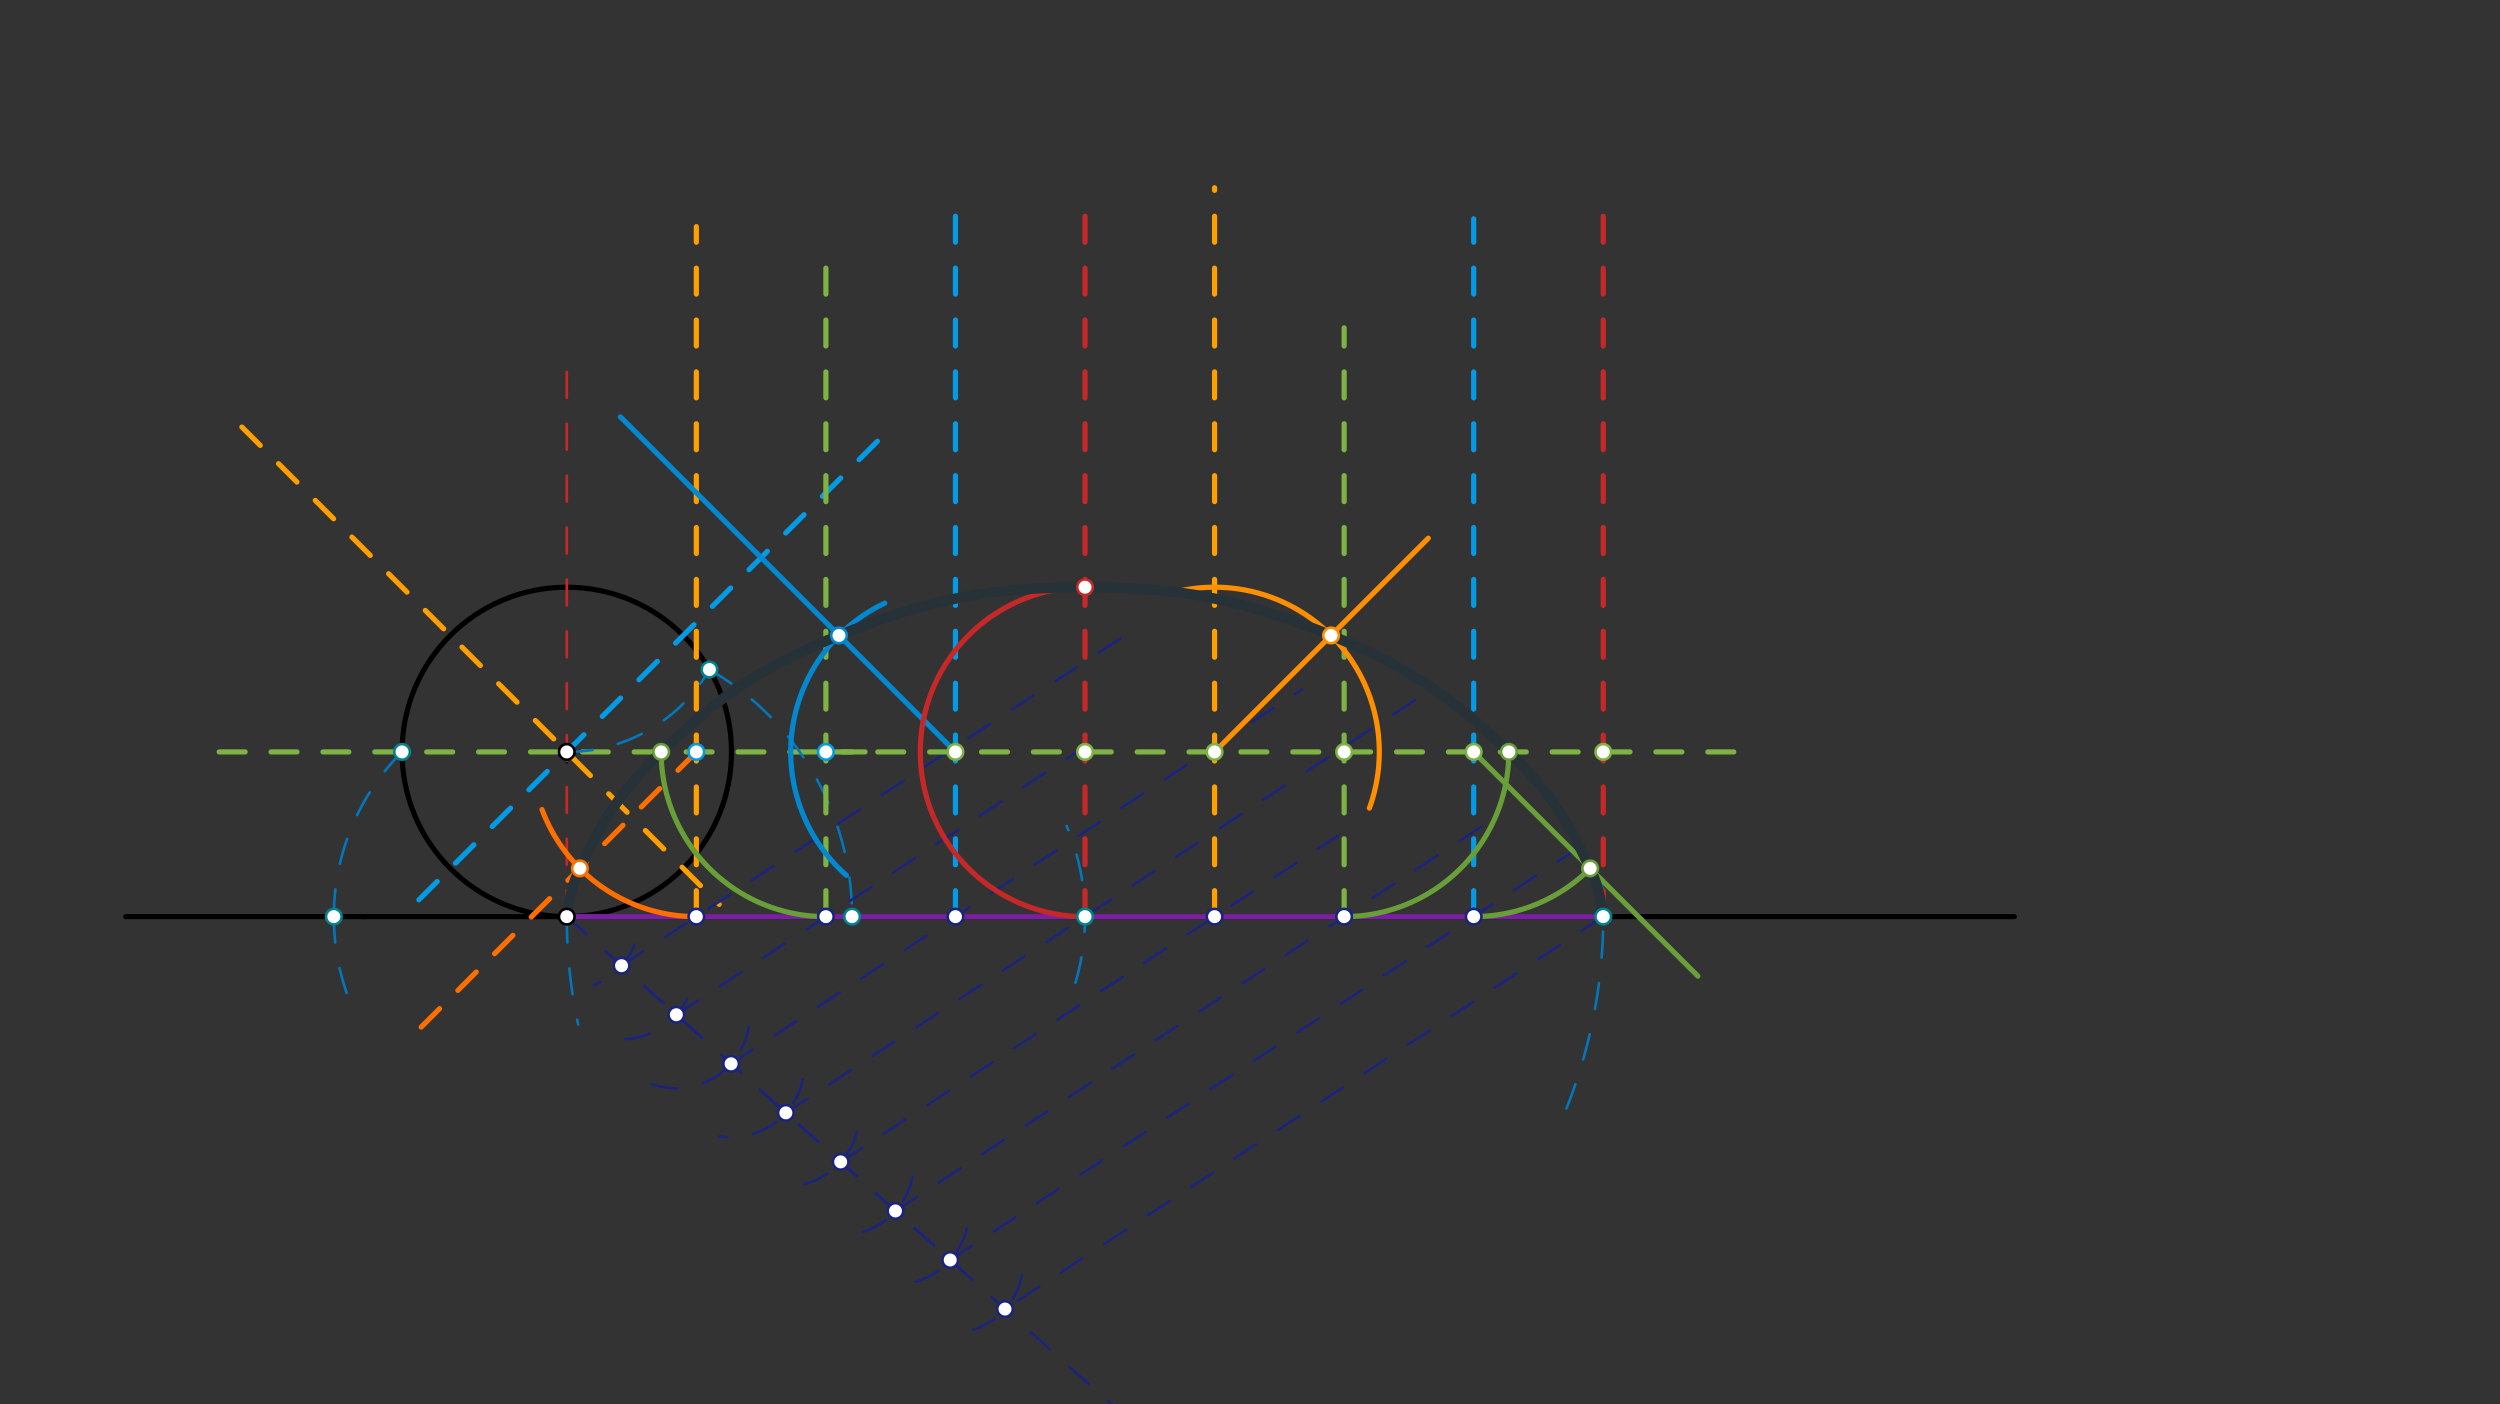 <svg xmlns="http://www.w3.org/2000/svg" class="svg--816" height="100%" preserveAspectRatio="xMidYMid meet" viewBox="0 0 963.78 541.417" width="100%"><rect x="0" y="0" width="963.78" height="541.417" fill="#333333" stroke="none"/><defs><marker id="marker-arrow" markerHeight="16" markerUnits="userSpaceOnUse" markerWidth="24" orient="auto-start-reverse" refX="24" refY="4" viewBox="0 0 24 8"><path d="M 0 0 L 24 4 L 0 8 z" stroke="inherit"></path></marker></defs><g class="aux-layer--949"></g><g class="main-layer--75a"><g class="element--733"><line stroke="#000000" stroke-dasharray="none" stroke-linecap="round" stroke-width="2" x1="140.5" x2="776.5" y1="353.375" y2="353.375"></line></g><g class="element--733"><g class="center--a87"><line x1="214.5" y1="289.875" x2="222.5" y2="289.875" stroke="#000000" stroke-width="1" stroke-linecap="round"></line><line x1="218.5" y1="285.875" x2="218.5" y2="293.875" stroke="#000000" stroke-width="1" stroke-linecap="round"></line><circle class="hit--87b" cx="218.5" cy="289.875" r="4" stroke="none" fill="transparent"></circle></g><circle cx="218.5" cy="289.875" fill="none" r="63.5" stroke="#000000" stroke-dasharray="none" stroke-width="2"></circle></g><g class="element--733"><line stroke="#000000" stroke-dasharray="none" stroke-linecap="round" stroke-width="2" x1="140.5" x2="48.5" y1="353.375" y2="353.375"></line></g><g class="element--733"><line stroke="#7CB342" stroke-dasharray="10" stroke-linecap="round" stroke-width="2" x1="84.5" x2="333.5" y1="289.875" y2="289.875"></line></g><g class="element--733"><path d="M 155 289.875 A 89.803 89.803 0 0 0 128.697 353.375" fill="none" stroke="#0277BD" stroke-dasharray="10" stroke-linecap="round" stroke-width="1"></path></g><g class="element--733"><line stroke="#C62828" stroke-dasharray="10" stroke-linecap="round" stroke-width="1" x1="218.5" x2="218.5" y1="353.375" y2="141.375"></line></g><g class="element--733"><path d="M 218.5 289.875 A 63.5 63.5 0 0 0 273.528 258.064" fill="none" stroke="#0277BD" stroke-dasharray="10" stroke-linecap="round" stroke-width="1"></path></g><g class="element--733"><path d="M 273.493 258.125 A 109.985 109.985 0 0 1 328.485 353.375" fill="none" stroke="#0277BD" stroke-dasharray="10" stroke-linecap="round" stroke-width="1"></path></g><g class="element--733"><path d="M 128.697 353.375 A 89.803 89.803 0 0 0 136.483 389.95" fill="none" stroke="#0277BD" stroke-dasharray="10" stroke-linecap="round" stroke-width="1"></path></g><g class="element--733"><path d="M 414.6 378.84 A 89.802 89.802 0 0 0 411.203 318.417" fill="none" stroke="#0277BD" stroke-dasharray="10" stroke-linecap="round" stroke-width="1"></path></g><g class="element--733"><path d="M 218.5 353.375 A 199.787 199.787 0 0 0 222.88 394.978" fill="none" stroke="#0277BD" stroke-dasharray="10" stroke-linecap="round" stroke-width="1"></path></g><g class="element--733"><path d="M 603.883 427.324 A 199.786 199.786 0 0 0 617.197 334.685" fill="none" stroke="#0277BD" stroke-dasharray="10" stroke-linecap="round" stroke-width="1"></path></g><g class="element--733"><line stroke="#7B1FA2" stroke-dasharray="none" stroke-linecap="round" stroke-width="2" x1="218.5" x2="618.073" y1="353.375" y2="353.375"></line></g><g class="element--733"><line stroke="#FFA000" stroke-dasharray="10" stroke-linecap="round" stroke-width="2" x1="93.25" x2="277.25" y1="164.625" y2="348.625"></line></g><g class="element--733"><line stroke="#039BE5" stroke-dasharray="10" stroke-linecap="round" stroke-width="2" x1="338.25" x2="160.75" y1="170.125" y2="347.625"></line></g><g class="element--733"><line stroke="#1A237E" stroke-dasharray="10" stroke-linecap="round" stroke-width="1" x1="218.5" x2="371.5" y1="353.375" y2="490.375"></line></g><g class="element--733"><line stroke="#1A237E" stroke-dasharray="10" stroke-linecap="round" stroke-width="1" x1="218.5" x2="453.789" y1="353.375" y2="564.059"></line></g><g class="element--733"><path d="M 244.751 364.07 A 28.346 28.346 0 0 1 228.849 379.765" fill="none" stroke="#1A237E" stroke-dasharray="10" stroke-linecap="round" stroke-width="1"></path></g><g class="element--733"><path d="M 240.915 400.601 A 28.346 28.346 0 0 0 267.319 378.297" fill="none" stroke="#1A237E" stroke-dasharray="10" stroke-linecap="round" stroke-width="1"></path></g><g class="element--733"><path d="M 251.384 417.953 A 28.346 28.346 0 0 0 288.691 395.884" fill="none" stroke="#1A237E" stroke-dasharray="10" stroke-linecap="round" stroke-width="1"></path></g><g class="element--733"><path d="M 309.571 416.038 A 28.346 28.346 0 0 1 277.404 438.098" fill="none" stroke="#1A237E" stroke-dasharray="10" stroke-linecap="round" stroke-width="1"></path></g><g class="element--733"><path d="M 330.327 436.44 A 28.346 28.346 0 0 1 304.841 457.297" fill="none" stroke="#1A237E" stroke-dasharray="10" stroke-linecap="round" stroke-width="1"></path></g><g class="element--733"><path d="M 351.85 453.654 A 28.346 28.346 0 0 1 324.4 476.266" fill="none" stroke="#1A237E" stroke-dasharray="10" stroke-linecap="round" stroke-width="1"></path></g><g class="element--733"><path d="M 372.763 473.474 A 28.346 28.346 0 0 1 346.517 495.147" fill="none" stroke="#1A237E" stroke-dasharray="10" stroke-linecap="round" stroke-width="1"></path></g><g class="element--733"><path d="M 394.061 491.589 A 28.346 28.346 0 0 1 375.266 512.639" fill="none" stroke="#1A237E" stroke-dasharray="10" stroke-linecap="round" stroke-width="1"></path></g><g class="element--733"><line stroke="#1A237E" stroke-dasharray="10" stroke-linecap="round" stroke-width="1" x1="618.073" x2="387.442" y1="353.375" y2="504.65"></line></g><g class="element--733"><line stroke="#1A237E" stroke-dasharray="10" stroke-linecap="round" stroke-width="1" x1="366.324" x2="614.918" y1="485.74" y2="322.684"></line></g><g class="element--733"><line stroke="#1A237E" stroke-dasharray="10" stroke-linecap="round" stroke-width="1" x1="345.206" x2="572.452" y1="466.831" y2="317.777"></line></g><g class="element--733"><line stroke="#1A237E" stroke-dasharray="10" stroke-linecap="round" stroke-width="1" x1="324.089" x2="515.739" y1="447.922" y2="322.215"></line></g><g class="element--733"><line stroke="#1A237E" stroke-dasharray="10" stroke-linecap="round" stroke-width="1" x1="302.971" x2="547.613" y1="429.012" y2="268.547"></line></g><g class="element--733"><line stroke="#1A237E" stroke-dasharray="10" stroke-linecap="round" stroke-width="1" x1="281.853" x2="501.952" y1="410.103" y2="265.736"></line></g><g class="element--733"><line stroke="#1A237E" stroke-dasharray="10" stroke-linecap="round" stroke-width="1" x1="260.735" x2="419.046" y1="391.194" y2="287.355"></line></g><g class="element--733"><line stroke="#1A237E" stroke-dasharray="10" stroke-linecap="round" stroke-width="1" x1="239.618" x2="433.358" y1="372.284" y2="245.207"></line></g><g class="element--733"><line stroke="#FFA000" stroke-dasharray="10" stroke-linecap="round" stroke-width="2" x1="268.447" x2="268.447" y1="353.375" y2="87.375"></line></g><g class="element--733"><line stroke="#7CB342" stroke-dasharray="10" stroke-linecap="round" stroke-width="2" x1="318.393" x2="318.393" y1="353.375" y2="95.375"></line></g><g class="element--733"><line stroke="#039BE5" stroke-dasharray="10" stroke-linecap="round" stroke-width="2" x1="368.34" x2="368.34" y1="353.375" y2="83.375"></line></g><g class="element--733"><line stroke="#C62828" stroke-dasharray="10" stroke-linecap="round" stroke-width="2" x1="418.286" x2="418.286" y1="353.375" y2="76.375"></line></g><g class="element--733"><line stroke="#FFA000" stroke-dasharray="10" stroke-linecap="round" stroke-width="2" x1="468.233" x2="468.233" y1="353.375" y2="72.375"></line></g><g class="element--733"><line stroke="#7CB342" stroke-dasharray="10" stroke-linecap="round" stroke-width="2" x1="518.179" x2="518.179" y1="353.375" y2="126.375"></line></g><g class="element--733"><line stroke="#039BE5" stroke-dasharray="10" stroke-linecap="round" stroke-width="2" x1="568.126" x2="568.126" y1="353.375" y2="84.375"></line></g><g class="element--733"><line stroke="#C62828" stroke-dasharray="10" stroke-linecap="round" stroke-width="2" x1="618.073" x2="618.073" y1="353.375" y2="83.375"></line></g><g class="element--733"><line stroke="#7CB342" stroke-dasharray="10" stroke-linecap="round" stroke-width="2" x1="318.393" x2="670.5" y1="289.875" y2="289.875"></line></g><g class="element--733"><line stroke="#FF6F00" stroke-dasharray="10" stroke-linecap="round" stroke-width="2" x1="268.447" x2="156.723" y1="289.875" y2="401.598"></line></g><g class="element--733"><path d="M 268.447 353.375 A 63.5 63.5 0 0 1 208.961 312.094" fill="none" stroke="#FF6F00" stroke-dasharray="none" stroke-linecap="round" stroke-width="2"></path></g><g class="element--733"><path d="M 318.393 353.375 A 63.5 63.5 0 0 1 254.893 289.875" fill="none" stroke="#689F38" stroke-dasharray="none" stroke-linecap="round" stroke-width="2"></path></g><g class="element--733"><line stroke="#0288D1" stroke-dasharray="none" stroke-linecap="round" stroke-width="2" x1="368.34" x2="239.17" y1="289.875" y2="160.705"></line></g><g class="element--733"><path d="M 326.278 337.447 A 63.5 63.5 0 0 1 341.078 232.525" fill="none" stroke="#0288D1" stroke-dasharray="none" stroke-linecap="round" stroke-width="2"></path></g><g class="element--733"><path d="M 418.286 353.375 A 63.5 63.5 0 0 1 418.286 226.375" fill="none" stroke="#C62828" stroke-dasharray="none" stroke-linecap="round" stroke-width="2"></path></g><g class="element--733"><line stroke="#FF8F00" stroke-dasharray="none" stroke-linecap="round" stroke-width="2" x1="468.233" x2="550.616" y1="289.875" y2="207.491"></line></g><g class="element--733"><path d="M 454.383 227.904 A 63.5 63.5 0 0 1 527.922 311.542" fill="none" stroke="#FF8F00" stroke-dasharray="none" stroke-linecap="round" stroke-width="2"></path></g><g class="element--733"><path d="M 518.179 353.375 A 63.5 63.5 0 0 0 581.679 289.875" fill="none" stroke="#689F38" stroke-dasharray="none" stroke-linecap="round" stroke-width="2"></path></g><g class="element--733"><line stroke="#689F38" stroke-dasharray="none" stroke-linecap="round" stroke-width="2" x1="568.126" x2="654.563" y1="289.875" y2="376.312"></line></g><g class="element--733"><path d="M 613.027 334.776 A 63.5 63.5 0 0 1 568.126 353.375" fill="none" stroke="#689F38" stroke-dasharray="none" stroke-linecap="round" stroke-width="2"></path></g><g class="element--733"><path d="M 618.073 353.375 C 616.898 346.078, 616.157 341.472, 613.027 334.776 C 604.135 315.748, 596.68 304.439, 581.679 289.875 C 559.233 268.083, 542.09 256.767, 513.134 244.974 C 478.979 231.063, 455.161 226.375, 418.286 226.375 C 381.412 226.375, 357.593 231.063, 323.438 244.974 C 294.482 256.767, 277.339 268.083, 254.893 289.875 C 239.893 304.439, 232.438 315.748, 223.545 334.776 C 220.416 341.472, 219.675 346.078, 218.5 353.375" fill="none" stroke="#263238" stroke-linecap="round" stroke-width="4"></path></g><g class="element--733"><circle cx="218.5" cy="353.375" r="3" stroke="#000000" stroke-width="1" fill="#ffffff"></circle>}</g><g class="element--733"><circle cx="218.5" cy="289.875" r="3" stroke="#000000" stroke-width="1" fill="#ffffff"></circle>}</g><g class="element--733"><circle cx="155" cy="289.875" r="3" stroke="#00838F" stroke-width="1" fill="#ffffff"></circle>}</g><g class="element--733"><circle cx="273.493" cy="258.125" r="3" stroke="#00838F" stroke-width="1" fill="#ffffff"></circle>}</g><g class="element--733"><circle cx="128.697" cy="353.375" r="3" stroke="#00838F" stroke-width="1" fill="#ffffff"></circle>}</g><g class="element--733"><circle cx="328.485" cy="353.375" r="3" stroke="#00838F" stroke-width="1" fill="#ffffff"></circle>}</g><g class="element--733"><circle cx="418.287" cy="353.375" r="3" stroke="#00838F" stroke-width="1" fill="#ffffff"></circle>}</g><g class="element--733"><circle cx="618.073" cy="353.375" r="3" stroke="#00838F" stroke-width="1" fill="#ffffff"></circle>}</g><g class="element--733"><circle cx="387.442" cy="504.65" r="3" stroke="#1A237E" stroke-width="1" fill="#ffffff"></circle>}</g><g class="element--733"><circle cx="366.324" cy="485.74" r="3" stroke="#1A237E" stroke-width="1" fill="#ffffff"></circle>}</g><g class="element--733"><circle cx="345.206" cy="466.831" r="3" stroke="#1A237E" stroke-width="1" fill="#ffffff"></circle>}</g><g class="element--733"><circle cx="324.089" cy="447.922" r="3" stroke="#1A237E" stroke-width="1" fill="#ffffff"></circle>}</g><g class="element--733"><circle cx="302.971" cy="429.012" r="3" stroke="#1A237E" stroke-width="1" fill="#ffffff"></circle>}</g><g class="element--733"><circle cx="281.853" cy="410.103" r="3" stroke="#1A237E" stroke-width="1" fill="#ffffff"></circle>}</g><g class="element--733"><circle cx="260.735" cy="391.194" r="3" stroke="#1A237E" stroke-width="1" fill="#ffffff"></circle>}</g><g class="element--733"><circle cx="239.618" cy="372.284" r="3" stroke="#1A237E" stroke-width="1" fill="#ffffff"></circle>}</g><g class="element--733"><circle cx="268.447" cy="353.375" r="3" stroke="#1A237E" stroke-width="1" fill="#ffffff"></circle>}</g><g class="element--733"><circle cx="318.393" cy="353.375" r="3" stroke="#1A237E" stroke-width="1" fill="#ffffff"></circle>}</g><g class="element--733"><circle cx="368.34" cy="353.375" r="3" stroke="#1A237E" stroke-width="1" fill="#ffffff"></circle>}</g><g class="element--733"><circle cx="468.233" cy="353.375" r="3" stroke="#1A237E" stroke-width="1" fill="#ffffff"></circle>}</g><g class="element--733"><circle cx="518.179" cy="353.375" r="3" stroke="#1A237E" stroke-width="1" fill="#ffffff"></circle>}</g><g class="element--733"><circle cx="568.126" cy="353.375" r="3" stroke="#1A237E" stroke-width="1" fill="#ffffff"></circle>}</g><g class="element--733"><circle cx="268.447" cy="289.875" r="3" stroke="#039BE5" stroke-width="1" fill="#ffffff"></circle>}</g><g class="element--733"><circle cx="318.393" cy="289.875" r="3" stroke="#039BE5" stroke-width="1" fill="#ffffff"></circle>}</g><g class="element--733"><circle cx="368.34" cy="289.875" r="3" stroke="#7CB342" stroke-width="1" fill="#ffffff"></circle>}</g><g class="element--733"><circle cx="418.286" cy="289.875" r="3" stroke="#7CB342" stroke-width="1" fill="#ffffff"></circle>}</g><g class="element--733"><circle cx="468.233" cy="289.875" r="3" stroke="#7CB342" stroke-width="1" fill="#ffffff"></circle>}</g><g class="element--733"><circle cx="518.179" cy="289.875" r="3" stroke="#7CB342" stroke-width="1" fill="#ffffff"></circle>}</g><g class="element--733"><circle cx="568.126" cy="289.875" r="3" stroke="#7CB342" stroke-width="1" fill="#ffffff"></circle>}</g><g class="element--733"><circle cx="618.073" cy="289.875" r="3" stroke="#7CB342" stroke-width="1" fill="#ffffff"></circle>}</g><g class="element--733"><circle cx="223.545" cy="334.776" r="3" stroke="#FF6F00" stroke-width="1" fill="#ffffff"></circle>}</g><g class="element--733"><circle cx="254.893" cy="289.875" r="3" stroke="#689F38" stroke-width="1" fill="#ffffff"></circle>}</g><g class="element--733"><circle cx="323.438" cy="244.974" r="3" stroke="#0288D1" stroke-width="1" fill="#ffffff"></circle>}</g><g class="element--733"><circle cx="418.286" cy="226.375" r="3" stroke="#C62828" stroke-width="1" fill="#ffffff"></circle>}</g><g class="element--733"><circle cx="513.134" cy="244.974" r="3" stroke="#FF8F00" stroke-width="1" fill="#ffffff"></circle>}</g><g class="element--733"><circle cx="581.679" cy="289.875" r="3" stroke="#689F38" stroke-width="1" fill="#ffffff"></circle>}</g><g class="element--733"><circle cx="613.027" cy="334.776" r="3" stroke="#689F38" stroke-width="1" fill="#ffffff"></circle>}</g></g><g class="snaps-layer--ac6"></g><g class="temp-layer--52d"></g></svg>